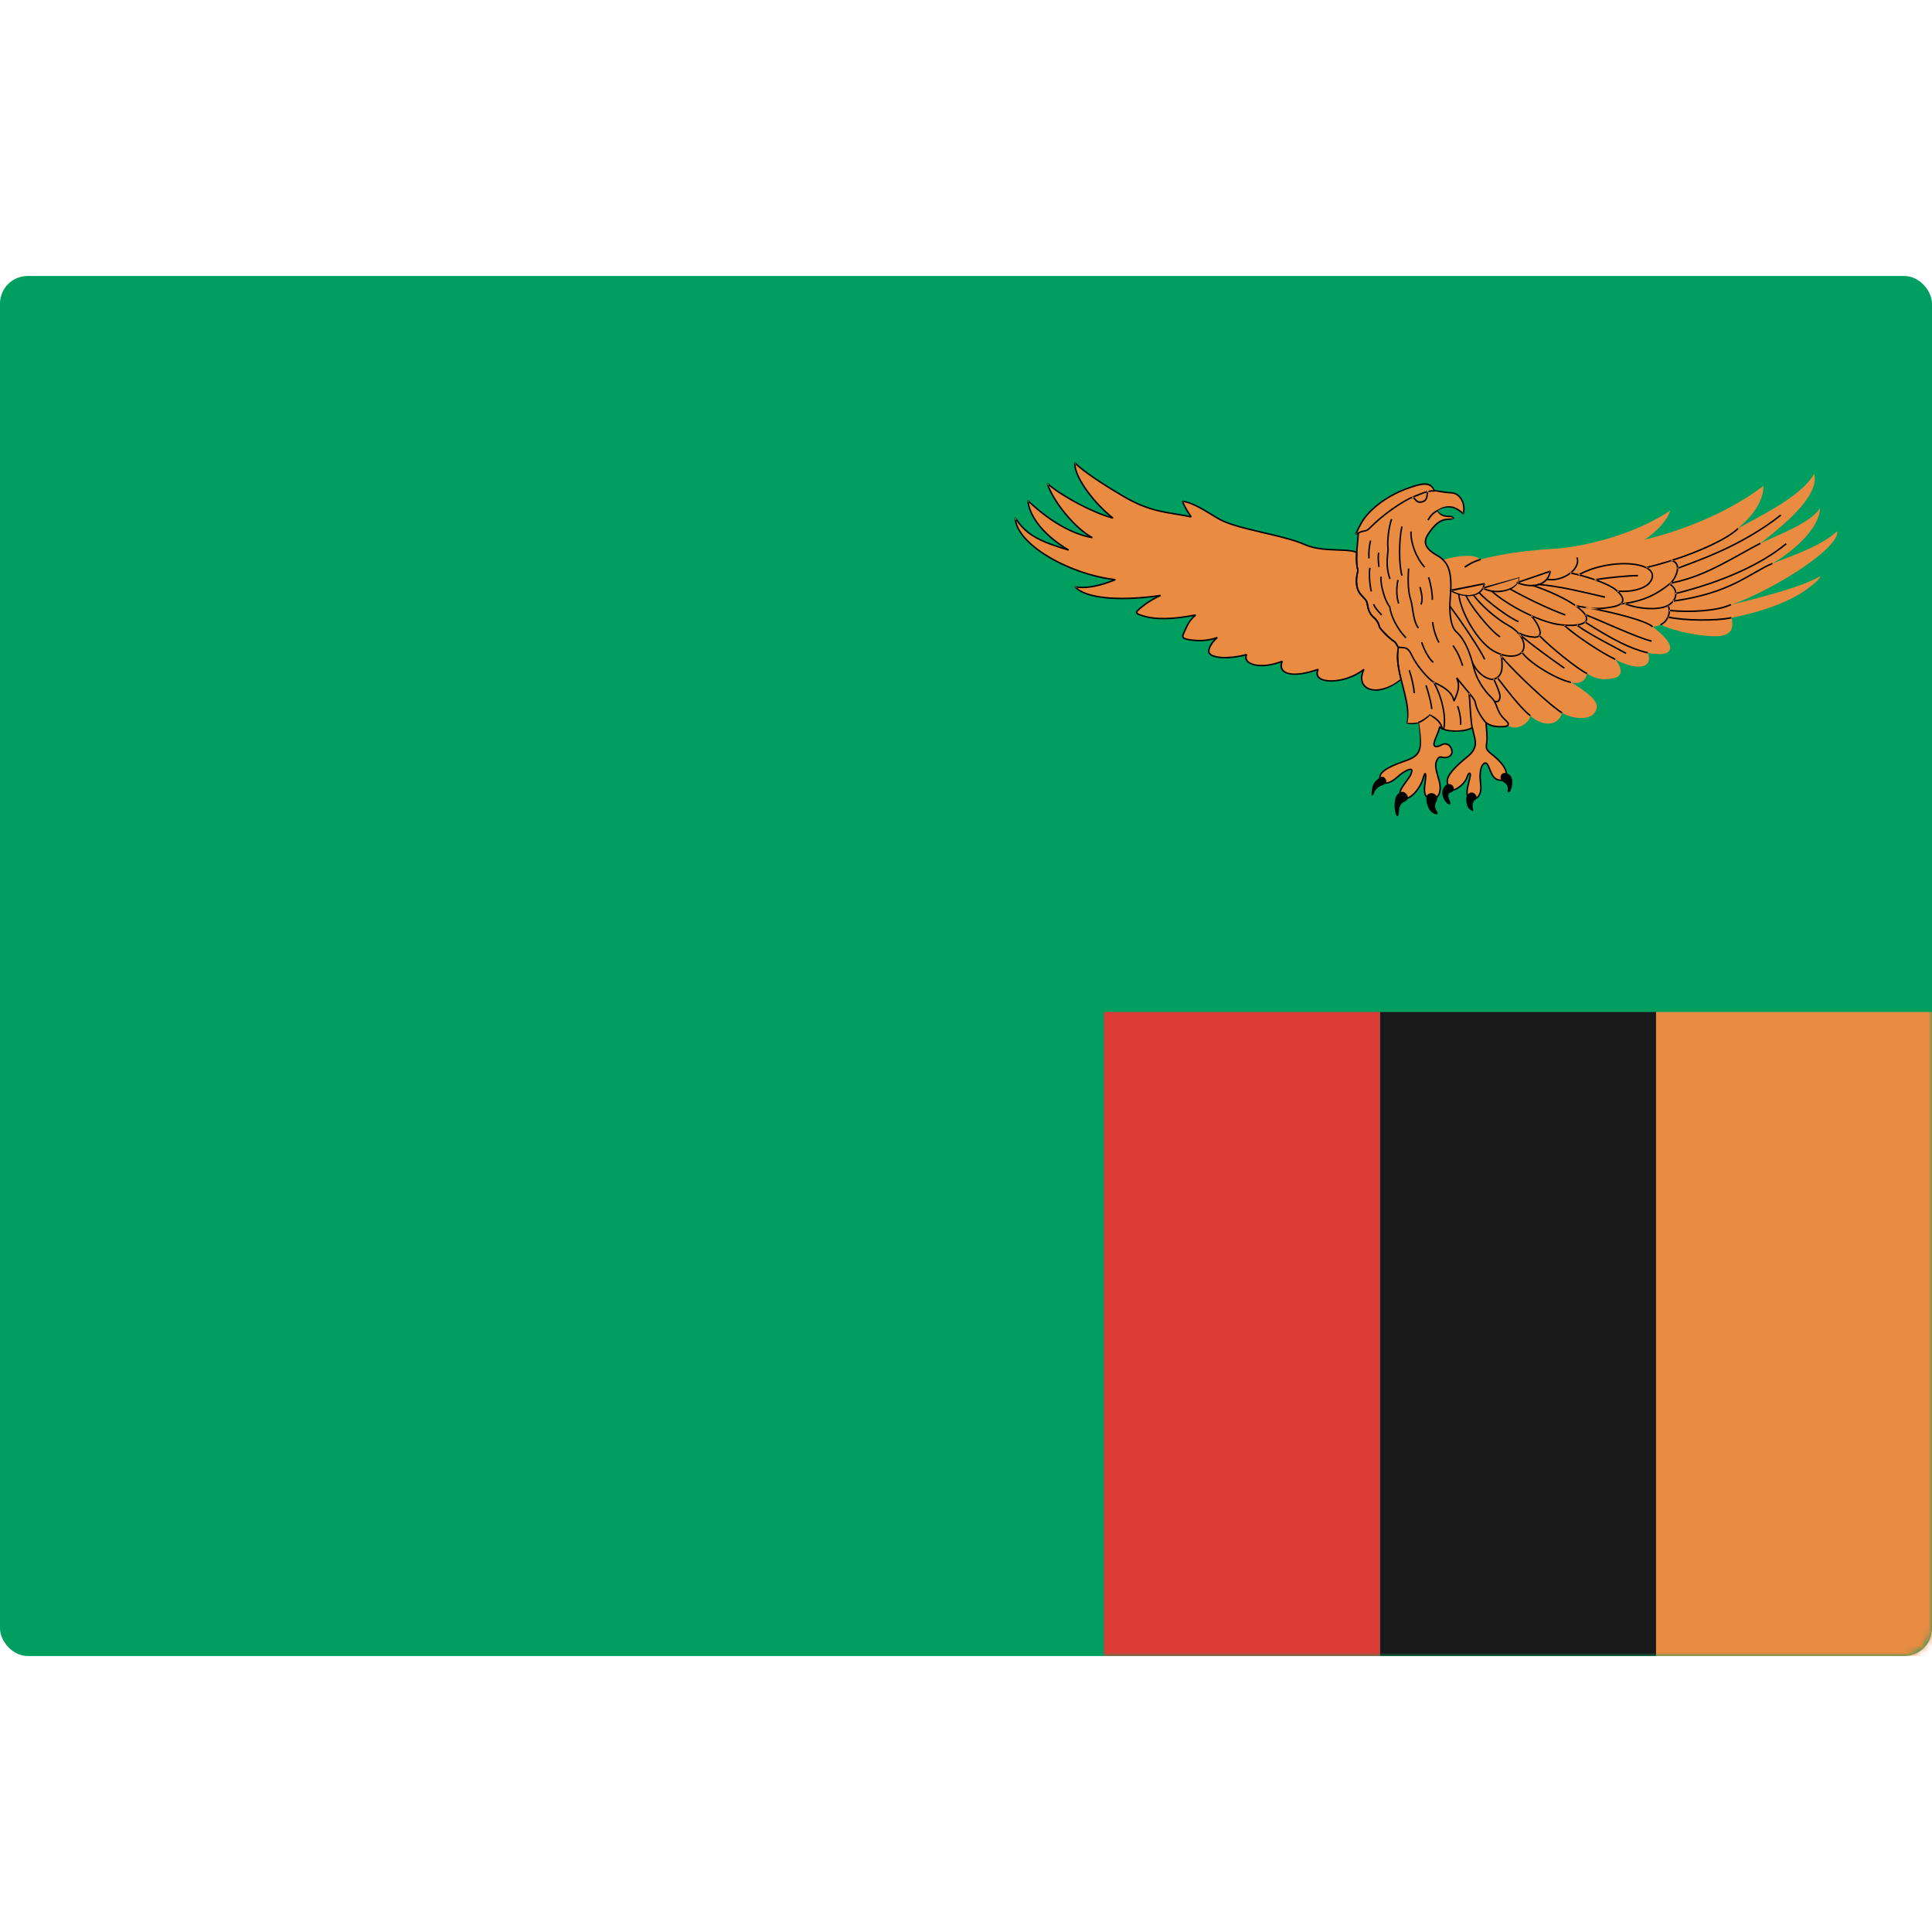 <svg width="280" height="280" viewBox="0 0 280 280" fill="none" xmlns="http://www.w3.org/2000/svg">
<rect y="40" width="280" height="200" rx="4" fill="#009F60"/>
<mask id="mask0_9529_101244" style="mask-type:luminance" maskUnits="userSpaceOnUse" x="0" y="40" width="280" height="200">
<rect y="40" width="280" height="200" rx="4" fill="white"/>
</mask>
<g mask="url(#mask0_9529_101244)">
<rect x="240" y="146.668" width="40" height="93.333" fill="#EA8B42"/>
<path fill-rule="evenodd" clip-rule="evenodd" d="M200 240.001H240V146.668H200V240.001Z" fill="#1A1919"/>
<path fill-rule="evenodd" clip-rule="evenodd" d="M160 240.001H200V146.668H160V240.001Z" fill="#DB3C36"/>
<path fill-rule="evenodd" clip-rule="evenodd" d="M210.141 74.842C209.222 74.867 208.547 74.549 208.305 74.014C209.803 73.135 210.816 73.331 212.073 74.451C212.315 73.575 212.073 72.6 211.541 72.015C211.01 71.43 210.575 71.43 209.851 71.38C209.126 71.332 208.401 71.138 207.917 71.138C207.209 69.577 205.435 70.238 203.731 70.878C200.961 71.917 198.472 73.804 197.354 75.688C196.843 76.55 196.781 76.889 196.468 77.377C196.727 77.345 196.709 77.345 196.871 77.247C196.677 79.392 196.42 81.374 196.805 82.642C196.324 84.495 196.709 85.665 197.289 86.25C197.87 86.835 198.11 87.079 198.208 87.762C198.304 88.443 198.593 89.076 199.077 89.467C199.56 89.858 199.85 90.442 199.898 90.785C199.946 91.125 201.441 92.595 202.072 92.978C202.313 93.123 202.361 93.417 202.653 93.806C202.024 97.512 204.537 101.217 203.956 104.873C204.391 104.922 204.971 104.873 205.552 104.727C206.033 107.846 206.323 109.359 203.618 110.284C200.913 111.211 199.433 112.123 200.188 113.161C200.719 113.892 201.82 113.255 202.507 112.624C203.039 112.137 203.666 111.698 204.149 111.552C204.633 111.406 204.731 111.552 204.487 112.185C204.245 112.82 202.943 114.184 202.893 114.867C202.845 115.55 203.424 116.037 204.343 115.5C205.26 114.964 206.068 113.56 206.275 112.722C206.419 112.137 206.663 111.747 206.613 112.722C206.565 113.697 205.985 115.452 207.29 115.745C208.595 116.037 208.982 114.477 208.547 113.063C208.111 111.65 207.967 110.869 208.159 110.382C208.353 109.894 208.547 109.603 209.028 109.747C209.512 109.894 210.479 109.699 210.431 108.92C210.381 108.14 209.705 107.506 208.932 107.944C208.159 108.383 207.58 108.318 207.917 107.359C208.159 106.676 208.595 105.847 208.643 105.312C209.174 106.091 212.169 106.19 213.377 105.458C213.667 106.921 214.44 108.237 212.75 109.603C211.058 110.967 209.705 112.283 209.753 113.259C209.803 114.234 210.189 114.817 211.058 114.331C211.927 113.844 212.459 113.161 212.652 112.528C212.846 111.893 213.233 111.893 213.04 112.674C212.846 113.453 212.508 114.575 212.652 115.258C212.798 115.939 213.861 115.989 214.295 115.354C214.73 114.721 214.632 113.892 214.536 113.063C214.44 112.233 214.586 111.358 214.778 111.015C214.972 110.675 215.357 110.186 215.745 111.113C216.132 112.039 216.324 112.77 217.097 113.014C217.871 113.259 218.45 112.916 218.306 111.991C218.16 111.065 217.145 110.04 216.132 109.26C215.117 108.481 215.455 108.091 215.503 107.359C215.551 106.628 215.407 105.312 215.357 104.727C216.276 105.41 217.291 105.312 217.773 105.312C218.256 105.312 219.05 105.162 218.256 104.435C216.662 102.972 217.193 102.093 216.083 101.021C214.972 99.95 213.957 98.291 213.619 96.879C213.28 95.464 212.536 92.88 211.058 91.564C210.237 90.833 209.995 88.834 210.189 86.542C210.381 84.251 210.431 81.716 208.353 80.546C206.275 79.377 206.323 78.401 207 77.377C207.676 76.354 208.545 75.353 209.657 75.28C209.908 75.265 210.485 75.217 210.72 75.045C210.616 74.964 210.446 74.835 210.141 74.842Z" fill="#EA8B42"/>
<path fill-rule="evenodd" clip-rule="evenodd" d="M196.629 80.107C196.578 81.098 196.602 81.97 196.806 82.641C196.324 84.494 196.71 85.664 197.289 86.249C197.87 86.834 198.11 87.078 198.208 87.761C198.304 88.442 198.594 89.075 199.077 89.466C199.561 89.856 199.85 90.441 199.898 90.784C199.946 91.124 201.441 92.594 202.072 92.977C202.314 93.122 202.362 93.416 202.653 93.805C202.391 95.344 202.667 96.884 203.044 98.421C199.629 101.28 196.259 99.931 197.677 97.006C194.841 99.281 189.947 99.217 191.042 97.006C186.597 98.567 185.245 97.266 185.824 95.837C182.089 97.332 180.155 95.902 180.671 94.861C177.578 95.706 175.581 95.186 175.259 94.667C174.938 94.147 175.71 92.977 176.419 92.392C175.002 92.912 173.649 92.912 172.36 92.717C171.073 92.521 171.395 92.131 171.652 91.546C171.911 90.961 172.249 90.035 173.279 89.125C170.815 89.612 167.723 89.954 165.549 89.222C165.139 89.084 164.438 88.929 164.872 88.492C165.307 88.053 166.612 86.98 168.206 86.297C164.582 86.834 157.722 87.224 155.79 85.031C157.674 85.419 160.089 84.64 161.635 84.007C155.548 83.324 147.239 79.131 147.141 75.037C148.881 77.863 151.878 78.839 154.873 79.716C150.813 77.326 149.123 74.45 148.979 72.549C151.297 74.792 154.823 77.326 158.303 77.913C155.838 76.597 152.649 72.745 151.78 70.063C153.568 71.671 158.157 74.255 161.298 75.085C159.124 73.378 155.598 69.332 155.79 67.09C156.611 67.919 158.641 69.478 162.794 71.916C166.95 74.353 169.204 74.175 172.634 74.906C172.007 74.061 171.443 72.939 171.395 72.647C172.41 72.793 173.375 73.184 176.274 74.987C179.173 76.791 185.507 77.344 189.126 78.937C191.781 80.107 195.566 79.375 196.629 80.107Z" fill="#EA8B42"/>
<path fill-rule="evenodd" clip-rule="evenodd" d="M218.495 105.142C218.654 105.015 218.654 104.795 218.257 104.432C216.662 102.969 217.194 102.09 216.083 101.018C214.972 99.947 213.957 98.288 213.619 96.876C213.28 95.462 212.536 92.877 211.058 91.561C210.237 90.83 209.995 88.831 210.189 86.539C210.354 84.578 210.414 82.439 209.125 81.13C211.54 80.447 213.765 80.299 214.537 81.079C218.546 80.055 222.026 79.745 225.439 79.52C229.369 79.258 236.776 77.569 242.059 73.994C241.737 75.295 239.934 77.244 238.322 78.219C243.669 76.919 250.111 74.513 255.587 70.419C255.522 73.28 253.204 75.424 251.85 76.595C255.587 74.513 261.061 71.914 262.929 68.664C263.75 71.995 258.163 76.351 255.134 78.756C258.227 77.261 262.221 75.879 263.767 73.669C263.735 76.366 260.224 79.714 256.874 81.664C260.289 80.365 264.09 78.999 266.279 76.984C266.536 79.699 256.069 85.939 250.883 87.644C255.393 86.539 261.254 85.044 263.831 83.484C263.702 84.036 262.651 84.81 261.887 85.375C258.736 87.704 253.903 88.955 250.948 89.529C251.335 91.155 250.819 92.065 249.016 92.194C247.213 92.325 242.848 91.627 240.659 90.52C240.337 90.715 239.949 90.782 239.514 90.83C241.639 92.439 242.365 93.609 241.929 94.292C241.495 94.975 239.973 94.851 238.814 94.608C239.731 97.192 236.663 97.022 234.103 95.558C235.118 96.876 235.264 97.996 233.862 98.288C232.461 98.581 231.349 98.484 229.996 97.605C229.9 98.581 228.966 99.231 227.726 98.906C231.978 101.49 231.736 102.433 231.011 103.406C230.287 104.382 227.75 104.188 226.398 103.31C225.818 105.309 223.507 105.316 221.783 103.725C221.767 104.521 220.122 106.102 218.495 105.142Z" fill="#EA8B42"/>
<path fill-rule="evenodd" clip-rule="evenodd" d="M198.772 114.947C198.842 114.331 198.9 113.615 199.415 113.159C199.931 112.704 200.253 112.315 200.704 112.769C201.155 113.225 200.865 113.648 200.253 113.842C199.641 114.037 199.223 114.589 199.125 114.947C199.029 115.305 198.707 115.499 198.772 114.947Z" fill="black"/>
<path fill-rule="evenodd" clip-rule="evenodd" d="M202.281 117.937C201.962 116.915 202.122 115.598 202.475 115.207C202.83 114.817 203.281 114.557 203.699 114.947C204.117 115.338 204.278 115.89 203.505 116.215C202.821 116.503 202.765 117.222 202.734 117.743C202.701 118.263 202.475 118.555 202.281 117.937Z" fill="black"/>
<path fill-rule="evenodd" clip-rule="evenodd" d="M206.791 115.306C206.543 115.724 206.855 117.419 207.693 117.84C208.286 118.14 208.562 118.069 208.207 117.515C207.854 116.963 207.983 116.443 208.176 116.151C208.368 115.858 208.338 115.339 207.918 115.079C207.499 114.817 206.983 114.981 206.791 115.306Z" fill="black"/>
<path fill-rule="evenodd" clip-rule="evenodd" d="M210.431 113.778C209.899 113.375 209.4 113.858 209.207 114.199C208.819 114.882 209.111 115.858 209.723 116.41C210.335 116.962 210.237 116.215 210.043 115.89C209.851 115.565 209.819 114.915 210.237 114.849C210.655 114.786 210.947 114.166 210.431 113.778Z" fill="black"/>
<path fill-rule="evenodd" clip-rule="evenodd" d="M213.458 114.882C212.941 114.728 212.428 115.272 212.491 115.922C212.539 116.408 212.589 117.027 213.071 117.352C213.395 117.569 213.619 117.71 213.458 117.125C213.297 116.54 213.556 116.051 213.844 115.89C214.134 115.728 214.005 115.045 213.458 114.882Z" fill="black"/>
<path fill-rule="evenodd" clip-rule="evenodd" d="M217.742 112.119C217.367 112.384 217.387 112.999 217.742 113.226C218.095 113.453 218.611 113.778 218.515 114.33C218.418 114.882 218.707 115.079 218.966 114.461C219.223 113.843 219.256 112.933 218.966 112.51C218.675 112.087 218.063 111.892 217.742 112.119Z" fill="black"/>
<path fill-rule="evenodd" clip-rule="evenodd" d="M208.403 73.971C208.627 74.467 209.269 74.76 210.138 74.735L210.139 74.735C210.415 74.729 210.582 74.803 210.784 75.133C210.571 75.288 210.171 75.358 209.665 75.389C208.741 75.449 207.935 76.157 207.09 77.438C206.329 78.588 206.595 79.435 208.406 80.454C210.205 81.467 210.574 83.231 210.296 86.553C210.092 88.966 210.386 90.823 211.129 91.485C212.36 92.581 213.152 94.475 213.724 96.855C214.05 98.218 215.036 99.864 216.157 100.945C216.421 101.199 216.609 101.456 216.759 101.748C216.846 101.916 216.909 102.068 217.012 102.341C217.365 103.281 217.604 103.691 218.329 104.357C218.731 104.725 218.809 105.032 218.561 105.231C218.397 105.363 218.102 105.421 217.773 105.421C217.691 105.421 217.691 105.421 217.595 105.423C216.815 105.438 216.313 105.374 215.735 105.086C215.65 105.043 215.566 104.997 215.485 104.945C215.489 104.987 215.493 105.031 215.497 105.076C215.512 105.238 215.527 105.409 215.534 105.488C215.555 105.729 215.572 105.944 215.586 106.147C215.62 106.659 215.63 107.068 215.61 107.368C215.603 107.481 215.59 107.58 215.566 107.737C215.521 108.025 215.512 108.104 215.521 108.229C215.542 108.536 215.724 108.812 216.198 109.176C217.439 110.131 218.277 111.118 218.412 111.975C218.562 112.939 217.958 113.4 217.066 113.118C216.519 112.946 216.238 112.588 215.914 111.813C215.896 111.771 215.849 111.655 215.799 111.531C215.739 111.384 215.675 111.224 215.646 111.156C215.488 110.778 215.345 110.657 215.219 110.693C215.11 110.725 214.989 110.863 214.872 111.069C214.673 111.424 214.556 112.303 214.643 113.051L214.644 113.059C214.791 114.326 214.765 114.861 214.383 115.416C213.899 116.126 212.715 116.062 212.548 115.281C212.472 114.92 212.514 114.442 212.65 113.809C212.688 113.634 212.731 113.454 212.787 113.232C212.792 113.211 212.808 113.152 212.826 113.079C212.864 112.93 212.918 112.722 212.936 112.649C213.011 112.349 212.99 112.18 212.972 112.177C212.942 112.171 212.831 112.312 212.755 112.56C212.538 113.269 211.952 113.954 211.111 114.426C210.222 114.923 209.705 114.417 209.647 113.265C209.602 112.348 210.618 111.185 212.683 109.52C213.084 109.196 213.354 108.867 213.513 108.523C213.803 107.899 213.761 107.42 213.443 106.195C213.377 105.944 213.336 105.779 213.303 105.624C212.082 106.249 209.528 106.196 208.716 105.544C208.661 105.801 208.541 106.114 208.301 106.687L208.3 106.69C208.149 107.049 208.085 107.21 208.019 107.397C207.875 107.804 207.906 108.019 208.049 108.077C208.204 108.141 208.509 108.062 208.88 107.852C209.678 107.399 210.479 107.992 210.538 108.914C210.585 109.678 209.694 110.062 208.998 109.852C208.636 109.743 208.472 109.887 208.259 110.423C208.088 110.856 208.197 111.567 208.649 113.032C209.153 114.668 208.58 116.145 207.267 115.851C206.463 115.671 206.253 115.033 206.365 113.918C206.379 113.78 206.396 113.648 206.424 113.442C206.485 112.991 206.498 112.888 206.506 112.718C206.514 112.561 206.515 112.437 206.508 112.347C206.467 112.444 206.419 112.588 206.379 112.749C206.131 113.751 205.251 115.095 204.397 115.595C203.48 116.13 202.726 115.714 202.786 114.861C202.809 114.547 203.033 114.147 203.494 113.499C203.558 113.41 203.558 113.41 203.621 113.322L203.622 113.321C204.206 112.513 204.303 112.37 204.387 112.148C204.6 111.595 204.569 111.539 204.181 111.656C203.745 111.788 203.142 112.189 202.58 112.705C201.625 113.582 200.613 113.929 200.101 113.225C199.697 112.669 199.864 112.119 200.541 111.597C201.136 111.138 202.139 110.679 203.584 110.184C205.873 109.4 206.049 108.646 205.578 104.833C204.996 104.979 204.402 105.032 203.85 104.858C204.087 103.366 203.901 102.168 203.194 99.429C202.47 96.628 202.28 95.366 202.568 93.872C202.492 93.772 202.429 93.673 202.364 93.559C202.353 93.541 202.33 93.498 202.304 93.452C202.272 93.394 202.238 93.331 202.225 93.31C202.153 93.186 202.095 93.119 202.016 93.072C201.33 92.654 199.844 91.171 199.792 90.801C199.74 90.428 199.424 89.886 199.01 89.552C198.524 89.159 198.206 88.519 198.102 87.778C198.019 87.201 197.897 87.015 197.213 86.327C196.498 85.605 196.262 84.308 196.703 82.675C196.405 81.696 196.433 80.753 196.711 77.811C196.727 77.644 196.737 77.534 196.746 77.438C196.714 77.449 196.68 77.457 196.635 77.464C196.57 77.474 196.57 77.474 196.481 77.485L196.481 77.485L196.378 77.32C196.442 77.221 196.498 77.124 196.553 77.018C196.599 76.927 196.599 76.926 196.643 76.835C196.638 76.846 196.819 76.459 196.883 76.331C196.993 76.107 197.113 75.886 197.262 75.634C198.397 73.721 200.911 71.822 203.694 70.778C206.331 69.788 207.39 69.717 207.918 71.031C208.151 71.031 208.268 71.047 208.954 71.159C209.346 71.223 209.597 71.257 209.859 71.274L210.024 71.285C210.642 71.327 210.9 71.382 211.214 71.587C211.351 71.677 211.485 71.794 211.621 71.944C212.191 72.571 212.422 73.591 212.176 74.481L212.002 74.533C210.738 73.406 209.773 73.278 208.403 73.971ZM210.655 75.131C210.487 75.001 210.362 74.945 210.144 74.95C210.144 74.95 210.144 74.95 210.144 74.95L210.144 74.95C210.144 74.95 210.144 74.95 210.144 74.95C209.197 74.977 208.473 74.647 208.251 73.922C209.697 73.074 210.741 73.177 212.01 74.255C211.999 74.312 211.985 74.368 211.97 74.424L212.144 74.372C212.099 74.332 212.054 74.293 212.01 74.255C212.166 73.477 211.947 72.622 211.463 72.089C211.338 71.952 211.218 71.847 211.097 71.767C210.823 71.588 210.593 71.539 210.01 71.5L209.844 71.489C209.574 71.471 209.318 71.436 208.919 71.371C208.795 71.351 208.69 71.334 208.599 71.319C208.2 71.255 208.075 71.235 207.82 71.183C207.268 69.965 206.296 70.031 203.769 70.98C201.029 72.007 198.554 73.877 197.446 75.744C197.3 75.991 197.183 76.208 197.075 76.427C197.01 76.557 196.819 76.963 196.838 76.925C196.815 76.973 196.803 76.997 196.791 77.021C196.779 77.045 196.767 77.069 196.743 77.117C196.722 77.157 196.702 77.195 196.68 77.233C196.661 77.24 196.638 77.246 196.6 77.252C196.543 77.261 196.543 77.261 196.455 77.272L196.455 77.272L196.558 77.437C196.602 77.369 196.642 77.302 196.68 77.233C196.684 77.231 196.688 77.23 196.692 77.228C196.714 77.218 196.733 77.207 196.815 77.156L196.978 77.258C196.962 77.428 196.951 77.546 196.924 77.832C196.65 80.736 196.622 81.672 196.909 82.67C196.487 84.294 196.709 85.513 197.365 86.175C198.078 86.893 198.223 87.112 198.314 87.748C198.411 88.438 198.704 89.029 199.144 89.384C199.6 89.752 199.944 90.343 200.004 90.771C200.044 91.056 201.493 92.502 202.127 92.887C202.242 92.956 202.321 93.049 202.41 93.201C202.424 93.225 202.461 93.292 202.494 93.352C202.518 93.395 202.54 93.435 202.55 93.452C202.566 93.48 202.582 93.507 202.598 93.535C202.644 93.613 202.693 93.696 202.759 93.825C202.498 95.362 202.685 96.603 203.401 99.375C204.116 102.143 204.305 103.361 203.968 104.768C204.365 104.812 204.879 104.772 205.496 104.724C205.55 104.72 205.603 104.716 205.658 104.712C206.275 108.706 206.077 109.558 203.653 110.387C202.229 110.875 201.243 111.326 200.671 111.768C200.077 112.226 199.948 112.65 200.275 113.099C200.675 113.65 201.565 113.345 202.435 112.546C203.02 112.01 203.646 111.593 204.119 111.45C204.711 111.271 204.855 111.529 204.588 112.225C204.492 112.475 204.4 112.61 203.795 113.447C203.732 113.535 203.732 113.535 203.669 113.623L203.668 113.624C203.233 114.235 203.019 114.619 203 114.876C202.953 115.55 203.516 115.861 204.289 115.409C205.088 114.941 205.936 113.646 206.171 112.697C206.253 112.368 206.355 112.118 206.457 112.049C206.583 111.964 206.677 112.058 206.707 112.209C206.728 112.316 206.732 112.487 206.72 112.729C206.711 112.908 206.699 113.012 206.636 113.471C206.608 113.675 206.592 113.805 206.578 113.94C206.476 114.959 206.652 115.493 207.314 115.641C208.41 115.887 208.908 114.601 208.444 113.096C207.977 111.581 207.864 110.841 208.06 110.344C208.308 109.717 208.562 109.496 209.059 109.646C209.633 109.819 210.36 109.506 210.324 108.928C210.274 108.15 209.63 107.673 208.985 108.039C208.562 108.279 208.202 108.372 207.968 108.277C207.687 108.162 207.64 107.826 207.817 107.325C207.885 107.133 207.95 106.97 208.102 106.606L208.104 106.604C208.405 105.884 208.511 105.585 208.536 105.304L208.731 105.253C209.226 105.978 212.16 106.071 213.322 105.368L213.483 105.439C213.522 105.639 213.565 105.815 213.65 106.141C213.981 107.414 214.026 107.928 213.708 108.613C213.533 108.99 213.243 109.344 212.817 109.688C210.815 111.303 209.821 112.439 209.861 113.255C209.912 114.27 210.289 114.639 211.006 114.238C211.802 113.792 212.35 113.151 212.55 112.497C212.655 112.154 212.83 111.931 213.011 111.965C213.212 112.003 213.247 112.288 213.144 112.701C213.126 112.775 213.071 112.986 213.033 113.134C213.015 113.207 213 113.264 212.995 113.285C212.939 113.504 212.897 113.683 212.86 113.854C212.729 114.46 212.689 114.913 212.757 115.237C212.88 115.812 213.819 115.862 214.207 115.294C214.548 114.798 214.572 114.297 214.431 113.084L214.43 113.076C214.339 112.286 214.461 111.363 214.685 110.963C214.829 110.71 214.979 110.539 215.159 110.487C215.419 110.412 215.649 110.607 215.844 111.073C215.873 111.142 215.939 111.304 215.999 111.452C216.048 111.576 216.094 111.689 216.112 111.73C216.413 112.452 216.659 112.764 217.13 112.913C217.877 113.149 218.325 112.807 218.2 112.009C218.077 111.223 217.268 110.271 216.067 109.347C215.549 108.949 215.333 108.621 215.307 108.244C215.297 108.096 215.306 108.009 215.354 107.703C215.378 107.553 215.39 107.459 215.397 107.354C215.415 107.065 215.405 106.665 215.372 106.162C215.358 105.96 215.342 105.747 215.321 105.507C215.314 105.428 215.298 105.259 215.283 105.097C215.269 104.937 215.255 104.784 215.251 104.738L215.421 104.642C215.552 104.739 215.689 104.823 215.83 104.893C216.369 105.162 216.843 105.222 217.591 105.208C217.642 105.207 217.666 105.207 217.69 105.207C217.711 105.206 217.733 105.206 217.773 105.206C218.056 105.206 218.312 105.156 218.427 105.064C218.544 104.969 218.503 104.808 218.184 104.515C217.43 103.823 217.175 103.386 216.811 102.416C216.711 102.151 216.651 102.006 216.569 101.847C216.429 101.575 216.255 101.338 216.009 101.1C214.859 99.991 213.851 98.31 213.515 96.905C212.954 94.566 212.174 92.703 210.987 91.646C210.175 90.923 209.873 89.012 210.082 86.534C210.354 83.293 209.999 81.598 208.301 80.641C206.387 79.564 206.077 78.58 206.911 77.319C207.79 75.987 208.641 75.24 209.651 75.174C209.796 75.165 209.934 75.153 210.059 75.141C210.33 75.116 210.544 75.096 210.655 75.131Z" fill="black"/>
<path fill-rule="evenodd" clip-rule="evenodd" d="M194.019 79.6C195.671 79.658 196.272 79.732 196.69 80.019L196.736 80.114C196.679 81.217 196.726 82.011 196.91 82.669C196.488 84.293 196.709 85.512 197.365 86.174C198.079 86.892 198.223 87.112 198.314 87.747C198.411 88.437 198.704 89.028 199.144 89.384C199.6 89.751 199.944 90.342 200.005 90.77C200.045 91.055 201.493 92.501 202.127 92.886C202.242 92.955 202.321 93.048 202.41 93.2C202.424 93.224 202.461 93.291 202.494 93.351C202.518 93.395 202.54 93.435 202.55 93.451C202.566 93.479 202.582 93.506 202.598 93.534C202.644 93.612 202.693 93.695 202.759 93.824C202.533 95.15 202.677 96.475 203.113 98.505C201.497 99.858 199.75 100.377 198.516 99.987C197.398 99.633 196.958 98.609 197.422 97.334C196.106 98.263 194.359 98.806 192.885 98.797C191.367 98.789 190.51 98.182 190.851 97.187C187.184 98.419 185.143 97.721 185.646 96.022C182.611 97.154 180.096 96.369 180.493 95.021C177.888 95.689 175.62 95.453 175.168 94.725C174.886 94.269 175.324 93.347 175.989 92.649C174.838 92.987 173.664 93.024 172.344 92.825C171.723 92.731 171.414 92.585 171.332 92.335C171.269 92.145 171.288 92.088 171.525 91.57C171.539 91.537 171.539 91.537 171.554 91.504C171.553 91.505 171.709 91.147 171.762 91.029C171.856 90.824 171.948 90.641 172.052 90.46C172.289 90.045 172.574 89.664 172.936 89.302C169.922 89.866 167.351 89.944 165.515 89.325C165.493 89.317 165.431 89.297 165.37 89.278C165.315 89.261 165.262 89.244 165.24 89.236C164.984 89.151 164.827 89.077 164.726 88.972C164.575 88.815 164.598 88.617 164.796 88.418C165.382 87.827 166.419 87.068 167.521 86.503C162.29 87.192 157.285 86.891 155.71 85.103L155.811 84.927C157.279 85.23 159.167 84.855 161.206 84.064C154.527 83.172 147.124 78.823 147.034 75.041L147.232 74.982C148.587 77.182 150.395 78.23 154.12 79.379C150.895 77.294 149.035 74.703 148.872 72.558L149.053 72.473C151.687 75.022 154.825 77.013 157.706 77.685C155.32 76.132 152.495 72.618 151.678 70.098L151.852 69.984C153.672 71.622 157.895 73.935 160.822 74.838C158.157 72.599 155.52 68.982 155.683 67.082L155.866 67.016C156.884 68.044 159.221 69.695 162.849 71.824C165.096 73.143 166.809 73.748 169.064 74.165C169.384 74.224 169.692 74.277 170.178 74.356C171.377 74.553 171.819 74.628 172.387 74.746C171.861 73.985 171.343 72.992 171.289 72.666L171.41 72.542C172.537 72.704 173.615 73.208 176.33 74.897C177.639 75.712 179.238 76.19 183.12 77.093L183.299 77.135C186.432 77.864 187.824 78.248 189.169 78.84C189.871 79.149 190.691 79.342 191.669 79.455C192.33 79.531 192.809 79.557 194.019 79.6ZM196.519 80.165C196.52 80.144 196.521 80.123 196.522 80.103L196.569 80.197C196.553 80.186 196.536 80.175 196.519 80.165ZM156.108 85.195C157.668 85.406 159.605 84.956 161.676 84.108L161.647 83.901C155.216 83.18 147.924 79.086 147.292 75.468C148.753 77.617 150.763 78.626 154.843 79.821L154.927 79.625C151.484 77.598 149.436 74.995 149.118 72.832C151.926 75.491 155.268 77.512 158.285 78.021L158.353 77.82C156.033 76.581 153.039 73.045 152.017 70.41C154.117 72.145 158.459 74.448 161.271 75.19L161.364 75.002C158.731 72.935 155.967 69.309 155.892 67.341C157.004 68.391 159.294 69.987 162.74 72.01C165.011 73.342 166.746 73.956 169.026 74.377C169.347 74.436 169.656 74.489 170.144 74.569C171.521 74.794 171.896 74.86 172.612 75.013L172.72 74.843C172.231 74.184 171.7 73.221 171.543 72.781C172.579 72.964 173.66 73.489 176.217 75.08C177.554 75.912 179.163 76.393 183.071 77.303L183.25 77.344C186.369 78.07 187.754 78.452 189.083 79.037C189.807 79.356 190.647 79.554 191.644 79.669C192.314 79.746 192.795 79.772 194.012 79.815C195.537 79.869 196.148 79.938 196.519 80.165C196.466 81.259 196.515 82.055 196.703 82.674C196.262 84.307 196.499 85.604 197.213 86.326C197.897 87.014 198.019 87.2 198.102 87.778C198.206 88.518 198.524 89.158 199.01 89.551C199.424 89.885 199.74 90.427 199.792 90.8C199.844 91.17 201.33 92.653 202.017 93.071C202.095 93.118 202.153 93.185 202.225 93.309C202.238 93.331 202.272 93.393 202.304 93.451C202.33 93.497 202.354 93.54 202.364 93.558C202.429 93.672 202.493 93.771 202.568 93.871C202.316 95.15 202.462 96.5 202.94 98.448C201.411 99.65 199.737 100.147 198.58 99.782C197.487 99.436 197.126 98.389 197.773 97.055L197.61 96.924C196.307 97.969 194.436 98.591 192.886 98.582C191.388 98.574 190.672 97.997 191.138 97.056L191.007 96.906C187.176 98.251 185.255 97.529 185.923 95.879L185.784 95.738C182.644 96.995 180.153 96.15 180.767 94.91L180.643 94.759C178.034 95.471 175.747 95.251 175.35 94.611C175.099 94.205 175.709 93.119 176.488 92.477L176.383 92.293C175.116 92.757 173.841 92.834 172.376 92.613C171.829 92.529 171.583 92.413 171.535 92.267C171.499 92.158 171.519 92.098 171.719 91.659C171.726 91.645 171.729 91.637 171.733 91.63C171.737 91.62 171.741 91.611 171.75 91.591C172.297 90.356 172.5 90.001 173.222 89.324C173.253 89.295 173.268 89.281 173.284 89.266C173.3 89.251 173.317 89.237 173.35 89.207L173.258 89.021C170.121 89.641 167.447 89.75 165.583 89.121C165.559 89.113 165.494 89.092 165.432 89.072C165.378 89.055 165.328 89.039 165.307 89.032C165.084 88.958 164.949 88.894 164.881 88.823C164.818 88.758 164.826 88.692 164.948 88.57C165.629 87.883 166.947 86.955 168.248 86.397L168.191 86.192C163.038 86.955 157.931 86.768 156.108 85.195ZM156.108 85.195C156.021 85.12 155.942 85.042 155.87 84.961L155.768 85.137C155.879 85.16 155.993 85.18 156.108 85.195ZM171.543 72.781C171.522 72.72 171.507 72.669 171.501 72.631L171.38 72.755C171.434 72.763 171.489 72.771 171.543 72.781ZM155.892 67.341C155.888 67.258 155.89 67.177 155.897 67.101L155.714 67.167C155.769 67.223 155.829 67.281 155.892 67.341ZM152.017 70.41C151.967 70.281 151.922 70.155 151.882 70.031L151.709 70.144C151.805 70.231 151.908 70.32 152.017 70.41ZM149.118 72.832C149.104 72.735 149.093 72.638 149.086 72.542L148.905 72.628C148.975 72.696 149.047 72.764 149.118 72.832ZM147.292 75.468C147.266 75.323 147.252 75.179 147.248 75.035L147.05 75.095C147.129 75.223 147.21 75.347 147.292 75.468Z" fill="black"/>
<path fill-rule="evenodd" clip-rule="evenodd" d="M219.813 84.546L219.819 84.549C219.002 85.568 216.721 85.98 215.205 85.255L220.124 83.77C220.118 83.952 220.071 84.124 219.99 84.285L219.816 84.344L219.813 84.546ZM220.115 84.242L219.99 84.285C219.977 84.312 219.962 84.34 219.946 84.367C219.927 84.36 219.908 84.353 219.889 84.346L219.887 84.458C219.866 84.489 219.843 84.519 219.819 84.549C219.859 84.564 219.898 84.579 219.937 84.593C219.116 85.819 216.573 86.247 214.963 85.373C214.973 85.355 214.984 85.337 214.993 85.319L215.205 85.255C215.156 85.231 215.108 85.207 215.061 85.181C215.078 85.143 215.093 85.105 215.108 85.065L220.2 83.661C220.21 83.867 220.18 84.061 220.115 84.242ZM220.047 84.404C220.013 84.392 219.979 84.379 219.946 84.367C219.927 84.398 219.908 84.428 219.887 84.458L219.886 84.548L219.987 84.513C219.971 84.54 219.955 84.567 219.937 84.593C222.245 85.428 224.403 84.927 224.787 82.808L224.647 82.688L220.115 84.242C220.095 84.297 220.073 84.351 220.047 84.404ZM220.176 84.448L219.987 84.513C220.009 84.477 220.028 84.441 220.047 84.404C220.09 84.419 220.133 84.434 220.176 84.448ZM224.537 82.952C224.105 84.701 222.241 85.139 220.176 84.448L224.537 82.952ZM224.537 82.952C224.552 82.893 224.565 82.832 224.576 82.77L224.717 82.891L224.537 82.952ZM210.211 85.702C210.187 85.689 210.162 85.675 210.138 85.662L210.169 85.462L215.097 84.489L215.224 84.61C215.199 84.773 215.16 84.925 215.108 85.065L214.893 85.124L214.87 85.32C214.901 85.338 214.932 85.356 214.963 85.373C214.203 86.673 212.093 86.698 210.222 85.707L210.512 85.648C212.477 86.639 214.614 86.421 214.983 84.735L215.139 84.704L215.012 84.578C215.004 84.632 214.994 84.684 214.983 84.735L210.512 85.648C210.421 85.602 210.33 85.554 210.241 85.503L210.211 85.702ZM210.211 85.702L210.222 85.707L210.21 85.71L210.211 85.702ZM215.061 85.181C215.04 85.228 215.017 85.274 214.993 85.319L214.955 85.33L214.978 85.134C215.006 85.15 215.033 85.166 215.061 85.181Z" fill="black"/>
<path fill-rule="evenodd" clip-rule="evenodd" d="M196.906 77.349C197.229 77.178 197.39 77.129 197.753 77.06C197.843 77.043 197.898 77.03 197.957 77.013C198.186 76.947 198.384 76.819 198.646 76.55C200.346 74.812 203.073 72.875 204.68 72.181L204.693 72.211C204.752 72.183 204.793 72.197 204.864 72.269C204.894 72.3 204.999 72.427 205.042 72.48L205.042 72.481L205.042 72.481L205.061 72.504C205.38 72.875 205.729 72.996 206.297 72.784C206.654 72.649 206.833 72.389 206.904 72.015C206.924 71.908 206.931 71.84 206.946 71.643C206.964 71.397 206.985 71.335 207.026 71.331L207.025 71.326L207.034 71.324C207.329 71.262 207.617 71.236 207.941 71.244L207.946 71.029C207.611 71.02 207.311 71.047 207.006 71.11C206.972 71.113 206.942 71.12 206.917 71.13C206.65 71.191 206.372 71.28 206.013 71.416C205.776 71.506 204.753 71.918 204.764 71.914C203.154 72.552 200.271 74.581 198.494 76.4C198.255 76.643 198.088 76.751 197.897 76.807C197.846 76.822 197.797 76.832 197.712 76.849C197.331 76.921 197.151 76.976 196.806 77.159L196.906 77.349ZM206.761 71.377C206.787 71.239 206.83 71.163 206.917 71.13C206.941 71.124 206.966 71.119 206.99 71.113L207.006 71.11L207.007 71.11L207.025 71.326C206.959 71.34 206.91 71.349 206.869 71.356L206.869 71.356C206.839 71.361 206.813 71.366 206.788 71.371C206.779 71.373 206.77 71.375 206.761 71.377ZM204.965 72.065L205.305 71.93L205.305 71.93L205.305 71.93L205.305 71.93C206.403 71.493 206.604 71.413 206.761 71.377C206.748 71.444 206.739 71.526 206.732 71.626C206.718 71.813 206.711 71.877 206.694 71.972C206.636 72.276 206.502 72.47 206.224 72.575C205.745 72.754 205.485 72.664 205.221 72.356L205.216 72.35C205.189 72.317 205.056 72.154 205.014 72.112C204.998 72.095 204.981 72.079 204.965 72.065ZM204.965 72.065C204.853 71.972 204.738 71.947 204.605 72.008L204.68 72.181C204.736 72.157 204.79 72.135 204.843 72.114L204.965 72.065ZM243.227 82.445L243.127 82.482L243.053 82.28L243.225 82.216C243.231 82.29 243.232 82.366 243.227 82.445ZM242.41 84.354C242.736 83.956 243.037 83.387 243.162 82.869C243.198 82.721 243.22 82.579 243.227 82.445C247.903 80.713 250.512 79.599 253.648 77.785C255.269 76.847 256.776 75.834 258.165 74.73L258.032 74.562C256.651 75.659 255.154 76.666 253.541 77.598C250.434 79.396 247.845 80.504 243.225 82.216C243.192 81.78 242.982 81.44 242.578 81.242C246.668 79.909 250.493 78.115 251.958 76.674L251.808 76.52C250.339 77.965 246.408 79.79 242.247 81.122C242.369 81.153 242.479 81.193 242.578 81.242C242.47 81.277 242.361 81.312 242.253 81.347C242.234 81.341 242.214 81.336 242.195 81.331L242.247 81.122C241.025 81.513 239.784 81.862 238.579 82.146C238.298 82.011 237.958 81.896 237.558 81.805C234.998 81.22 231.144 81.839 228.788 83.2C228.472 83.12 228.157 83.046 227.849 82.981C228.564 82.342 228.94 81.522 228.648 80.751L228.448 80.828C229.039 82.389 226.419 84.277 224.172 83.851L224.132 84.063C225.372 84.297 226.721 83.868 227.638 83.156C228.772 83.39 230.013 83.736 231.124 84.125L231.127 84.139L231.152 84.135C232.457 84.595 233.579 85.114 234.13 85.584C234.768 86.125 235.104 86.607 235.084 86.974C235.062 87.378 234.596 87.688 233.602 87.865C232.364 88.086 231.57 88.141 230.468 88.021C230.253 87.979 230.039 87.938 229.824 87.898L229.817 87.936C229.407 87.874 228.949 87.794 228.415 87.694C226.896 86.62 224.565 85.563 222.157 84.733L222.088 84.936C224.46 85.754 226.763 86.797 228.26 87.847L228.254 87.882L228.33 87.896C228.757 88.201 229.116 88.507 229.387 88.807C230.046 89.536 229.962 90.019 229.24 90.298C228.528 90.573 227.263 90.605 225.811 90.385C223.082 89.97 218.551 87.645 216.251 85.583L216.108 85.744C217.498 86.989 219.684 88.326 221.811 89.291L221.805 89.297C222.329 89.827 222.817 90.6 223.035 91.302C223.24 91.961 222.975 92.283 222.373 92.235C221.564 92.173 220.967 92.032 220.187 91.66L220.156 91.726C219.782 91.298 219.28 90.89 218.646 90.543C216.915 89.594 214.66 87.6 213.611 86.138L213.437 86.263C214.505 87.752 216.784 89.767 218.543 90.732C220.534 91.822 221.143 93.494 220.536 94.379C220 95.161 218.211 95.263 216.428 94.201C214.296 92.93 211.833 88.888 211.503 86.042L211.29 86.067C211.628 88.978 214.127 93.079 216.318 94.386C216.675 94.598 217.033 94.766 217.383 94.892C217.545 95.341 217.611 95.9 217.57 96.774C217.519 97.87 216.715 98.61 215.735 98.239C214.768 97.873 214.021 97.06 213.522 96.049L213.33 96.144C213.851 97.2 214.633 98.052 215.66 98.44C215.929 98.542 216.187 98.572 216.424 98.541C217.004 99.774 217.322 100.678 217.281 101.007C217.22 101.503 217.092 101.654 216.639 101.549L216.59 101.758C217.198 101.9 217.42 101.639 217.494 101.033C217.541 100.651 217.226 99.748 216.64 98.495C216.76 98.459 216.873 98.407 216.978 98.34C217.794 99.421 218.391 100.192 219.128 101.082C219.348 101.349 219.563 101.604 219.771 101.844C220.544 102.736 221.202 103.409 221.717 103.811L221.849 103.642C221.348 103.25 220.698 102.585 219.933 101.703C219.726 101.464 219.512 101.211 219.293 100.945C218.559 100.058 217.964 99.29 217.151 98.213C217.519 97.897 217.756 97.385 217.785 96.784C217.809 96.256 217.795 95.836 217.745 95.482C219.87 97.943 224.86 102.562 226.345 103.405L226.451 103.218C224.931 102.356 219.605 97.403 217.664 95.054L217.659 95.058C217.652 95.031 217.644 95.004 217.636 94.977C218.882 95.361 219.997 95.219 220.548 94.693C221.793 96.324 225.673 98.614 227.674 98.998L227.714 98.786C225.749 98.41 221.87 96.114 220.693 94.529L220.698 94.522L220.713 94.501C221.076 93.97 221.062 93.212 220.656 92.446C222.071 93.633 224.449 95.382 226.651 96.916L226.773 96.739C224.419 95.1 221.859 93.21 220.507 92.037C221.127 92.288 221.67 92.397 222.356 92.45C222.674 92.475 222.926 92.406 223.092 92.258C224.588 93.819 228.437 96.964 229.966 97.721L230.061 97.528C228.551 96.78 224.691 93.624 223.226 92.088C223.337 91.881 223.35 91.593 223.24 91.239C223.055 90.644 222.691 90.009 222.27 89.495C223.547 90.044 224.779 90.446 225.779 90.597C226.079 90.643 226.372 90.678 226.654 90.702L226.641 90.718C228.523 92.39 232.011 94.678 234.058 95.657L234.15 95.463C232.189 94.525 228.881 92.367 226.976 90.726C227.545 90.76 228.064 90.748 228.505 90.691C229.088 91.164 230.169 91.826 231.722 92.688C231.923 92.799 232.131 92.914 232.349 93.033C232.879 93.322 234.154 94.004 234.945 94.426L234.946 94.427C235.287 94.609 235.538 94.743 235.599 94.777L235.701 94.588C235.639 94.554 235.388 94.42 235.046 94.237L235.045 94.237L235.044 94.236C234.253 93.813 232.98 93.133 232.451 92.844C232.234 92.725 232.026 92.611 231.826 92.5C230.414 91.716 229.393 91.098 228.794 90.644C228.989 90.607 229.164 90.558 229.317 90.499C229.476 90.438 229.61 90.365 229.718 90.283C233.684 92.79 236.208 94.114 238.79 94.715L238.839 94.505C236.298 93.914 233.797 92.606 229.878 90.13C230.071 89.897 230.101 89.606 229.958 89.271C230.408 89.452 230.939 89.674 231.613 89.962C231.915 90.091 232.769 90.459 233.328 90.7L233.329 90.7L233.821 90.912L234.037 91.005L234.253 91.097C236.726 92.154 238.278 92.757 239.343 93.031L239.397 92.823C238.346 92.553 236.799 91.952 234.337 90.9L234.121 90.807L233.906 90.715L233.415 90.503C232.856 90.262 231.999 89.893 231.697 89.764C230.897 89.422 230.298 89.173 229.795 88.975L229.795 88.977C229.726 88.875 229.643 88.77 229.546 88.662C229.343 88.438 229.094 88.211 228.806 87.984C229.44 88.099 229.965 88.182 230.435 88.234C234.528 89.033 238.478 90.083 239.444 90.913L239.584 90.75C238.685 89.977 235.446 89.058 231.814 88.294C232.37 88.275 232.935 88.202 233.639 88.077C234.228 87.972 234.659 87.816 234.934 87.609L234.936 87.624C235.099 87.607 235.26 87.588 235.419 87.567C237.272 88.369 240.246 88.589 241.682 87.898C242.134 88.801 241.433 90.161 240.627 90.42L240.692 90.625C241.137 90.482 241.546 90.061 241.794 89.549C243.903 90.042 248.641 90.137 250.938 89.631L250.894 89.414C248.642 89.909 243.982 89.819 241.883 89.342C241.975 89.101 242.03 88.846 242.038 88.595C245.187 88.88 248.979 88.642 250.913 87.717L250.823 87.515C248.928 88.422 245.151 88.657 242.031 88.371C242.013 88.171 241.962 87.977 241.871 87.797C241.894 87.782 241.918 87.768 241.94 87.753C242.184 87.591 242.384 87.412 242.541 87.221C246.418 86.663 249.277 85.762 251.886 84.454C252.45 84.171 253.632 83.505 254.587 82.966L254.587 82.966L254.587 82.966C255.222 82.608 255.757 82.306 255.943 82.211C256.283 82.038 256.602 81.891 256.915 81.765L256.835 81.566C256.516 81.694 256.192 81.844 255.847 82.019C255.656 82.116 255.113 82.422 254.472 82.784C253.519 83.322 252.348 83.982 251.79 84.262C249.248 85.537 246.465 86.422 242.715 86.978C242.889 86.694 242.976 86.392 242.98 86.096C249.498 84.457 255.144 82.013 258.94 78.889L258.804 78.723C255.045 81.817 249.441 84.246 242.968 85.877C242.907 85.406 242.633 84.961 242.158 84.629C245.602 83.892 247.864 82.881 252.223 80.446L252.508 80.287C253.745 79.596 254.413 79.232 255.183 78.836L255.086 78.645C254.313 79.042 253.643 79.407 252.404 80.099L252.119 80.258C247.904 82.612 245.664 83.627 242.41 84.354ZM242.153 84.625C242.239 84.549 242.325 84.457 242.41 84.354C242.308 84.377 242.205 84.399 242.101 84.421L242.143 84.618C242.108 84.594 242.072 84.571 242.035 84.548L241.923 84.732C241.942 84.743 241.961 84.755 241.98 84.768C240.128 86.247 238.299 87.122 235.846 87.506C235.726 87.463 235.61 87.416 235.499 87.368L235.414 87.565L235.419 87.567C235.563 87.549 235.705 87.528 235.846 87.506C237.776 88.216 240.661 88.341 241.823 87.573C243.056 86.758 243.05 85.469 241.98 84.768C242.018 84.737 242.056 84.706 242.095 84.675C242.112 84.661 242.129 84.647 242.146 84.631L242.158 84.629L242.153 84.625ZM242.153 84.625L242.143 84.618L242.145 84.632L242.146 84.631L242.153 84.625ZM242.968 85.877L242.807 85.917L242.859 86.126L242.98 86.096C242.981 86.022 242.977 85.949 242.968 85.877ZM242.715 86.978C242.621 86.992 242.526 87.006 242.43 87.019L242.46 87.233L242.541 87.221C242.607 87.142 242.664 87.061 242.715 86.978ZM242.031 88.371C242.038 88.445 242.04 88.52 242.038 88.595L241.92 88.584L241.939 88.362L242.031 88.371ZM241.883 89.342C241.842 89.332 241.802 89.323 241.762 89.313L241.713 89.529C241.739 89.536 241.767 89.542 241.794 89.549C241.827 89.481 241.857 89.412 241.883 89.342ZM241.871 87.797C241.811 87.832 241.748 87.866 241.682 87.898C241.67 87.875 241.658 87.853 241.645 87.831L241.83 87.722C241.844 87.747 241.858 87.772 241.871 87.797ZM235.159 87.383C235.078 87.392 234.996 87.401 234.914 87.41L234.934 87.609C235.027 87.539 235.102 87.464 235.159 87.383ZM234.673 85.795C235.097 86.23 235.317 86.63 235.298 86.986C235.29 87.131 235.244 87.263 235.159 87.383C237.964 87.056 239.935 86.152 241.96 84.508C242.353 84.188 242.8 83.457 242.954 82.819C243.136 82.068 242.926 81.542 242.253 81.347C241.123 81.707 239.978 82.03 238.86 82.3C238.774 82.246 238.681 82.195 238.579 82.146L238.572 82.147L238.621 82.357C238.701 82.338 238.78 82.319 238.86 82.3C239.255 82.548 239.488 82.85 239.565 83.197C239.679 83.711 239.425 84.278 238.96 84.718C238.164 85.471 236.449 85.912 234.673 85.795ZM234.428 85.559C234.516 85.639 234.598 85.717 234.673 85.795C234.577 85.788 234.48 85.78 234.383 85.771L234.404 85.557L234.428 85.559ZM231.588 84.064C231.435 84.088 231.289 84.112 231.152 84.135L231.124 84.125L231.091 83.92L231.158 83.909C231.303 83.96 231.447 84.012 231.588 84.064ZM229.09 83.278C231.413 82.019 235.073 81.458 237.51 82.014C238.647 82.274 239.237 82.709 239.355 83.243C239.451 83.672 239.228 84.169 238.813 84.562C238.029 85.303 236.24 85.736 234.428 85.559C234.377 85.513 234.324 85.467 234.269 85.42C233.749 84.977 232.759 84.498 231.588 84.064C233.316 83.797 235.999 83.537 237.388 83.537V83.314C235.875 83.314 232.853 83.619 231.158 83.909C230.496 83.678 229.791 83.463 229.09 83.278ZM229.09 83.278C228.989 83.251 228.889 83.225 228.788 83.2L228.735 83.231L228.844 83.417C228.924 83.37 229.006 83.323 229.09 83.278ZM231.814 88.294C231.371 88.308 230.934 88.289 230.435 88.234C230.218 88.192 230.001 88.15 229.785 88.109L229.817 87.936C230.048 87.97 230.263 87.999 230.468 88.021C230.92 88.109 231.37 88.2 231.814 88.294ZM229.795 88.977L229.717 89.175C229.795 89.206 229.875 89.238 229.958 89.271C229.918 89.176 229.863 89.078 229.795 88.977ZM229.878 90.13C229.834 90.184 229.78 90.235 229.718 90.283L229.649 90.24L229.764 90.058L229.878 90.13ZM228.794 90.644C228.73 90.596 228.67 90.549 228.616 90.504L228.48 90.671L228.505 90.691C228.605 90.678 228.702 90.662 228.794 90.644ZM226.976 90.726C226.871 90.72 226.763 90.712 226.654 90.702L226.783 90.557C226.845 90.613 226.91 90.669 226.976 90.726ZM223.226 92.088L223.185 92.045L223.167 92.026L223.011 92.174C223.037 92.201 223.064 92.229 223.092 92.258C223.146 92.21 223.191 92.153 223.226 92.088ZM220.355 91.973C220.406 91.995 220.457 92.017 220.507 92.037C220.401 91.945 220.303 91.858 220.213 91.776L220.205 91.784C220.189 91.765 220.172 91.746 220.156 91.726L220.095 91.855L220.128 91.87L220.069 91.935C220.238 92.09 220.435 92.261 220.656 92.446C220.572 92.288 220.472 92.13 220.355 91.973ZM220.355 91.973C220.281 91.941 220.205 91.907 220.128 91.87L220.205 91.784C220.258 91.847 220.308 91.91 220.355 91.973ZM220.693 94.529C220.65 94.587 220.602 94.642 220.548 94.693C220.515 94.65 220.485 94.608 220.456 94.566L220.632 94.444C220.651 94.472 220.672 94.5 220.693 94.529ZM217.659 95.058C217.695 95.189 217.723 95.329 217.745 95.482C217.658 95.381 217.576 95.284 217.499 95.191L217.659 95.058ZM217.151 98.213L217.088 98.129L216.917 98.258L216.978 98.34C217.039 98.302 217.096 98.26 217.151 98.213ZM216.64 98.495C216.616 98.445 216.592 98.393 216.567 98.342L216.374 98.434L216.424 98.541C216.498 98.531 216.57 98.516 216.64 98.495ZM217.636 94.977C217.553 94.951 217.468 94.923 217.383 94.892L217.371 94.861L217.572 94.785C217.595 94.847 217.617 94.911 217.636 94.977ZM222.27 89.495C222.118 89.429 221.964 89.361 221.811 89.291L221.957 89.146C222.063 89.253 222.168 89.371 222.27 89.495ZM228.806 87.984C228.683 87.888 228.552 87.79 228.415 87.694L228.293 87.671L228.26 87.847C228.284 87.864 228.307 87.88 228.33 87.896C228.495 87.928 228.654 87.957 228.806 87.984ZM227.638 83.156C227.711 83.099 227.781 83.041 227.849 82.981C227.761 82.962 227.673 82.944 227.587 82.926L227.544 83.137L227.638 83.156ZM214.558 80.977C213.66 81.232 213.156 81.49 212.211 82.099L212.324 82.288C213.253 81.69 213.741 81.44 214.615 81.191L214.558 80.977ZM218.736 85.417C221.203 86.817 224.519 88.39 226.821 89.226L226.894 89.024C224.604 88.192 221.298 86.624 218.841 85.229L218.736 85.417ZM227.705 85.538C225.925 85.171 224.388 84.93 222.839 84.795L222.857 84.581C224.416 84.717 225.961 84.958 227.748 85.327C228.465 85.475 229.206 85.64 230.154 85.859C230.286 85.89 230.64 85.972 231.045 86.067L231.051 86.069L231.052 86.069C231.644 86.207 232.344 86.371 232.629 86.436L232.581 86.646C232.297 86.58 231.601 86.418 231.011 86.28L231.009 86.28L231.005 86.278L231.003 86.278C230.595 86.183 230.239 86.1 230.106 86.069C229.159 85.85 228.42 85.686 227.705 85.538ZM212.358 86.282C212.793 87.597 215.877 91.468 217.331 92.385L217.445 92.203C216.032 91.312 212.98 87.481 212.561 86.215L212.358 86.282ZM215.065 95.6C214.584 94.425 211.603 89.973 210.007 87.874L210.177 87.744C211.785 89.858 214.773 94.32 215.263 95.519L215.065 95.6ZM214.313 85.979C215.308 87.111 218.568 89.6 220.053 90.2L220.133 90.001C218.681 89.414 215.448 86.945 214.473 85.837L214.313 85.979ZM208.257 73.917C207.658 74.229 207.22 74.685 206.859 75.32L207.043 75.433C207.385 74.832 207.793 74.407 208.353 74.115L208.257 73.917ZM198.295 80.942C198.236 80.133 198.32 79.079 198.539 78.322L198.745 78.382C198.533 79.112 198.452 80.141 198.509 80.926L198.295 80.942ZM198.442 82.276C198.266 83.026 198.396 84.772 198.636 85.738L198.844 85.686C198.611 84.75 198.484 83.036 198.65 82.325L198.442 82.276ZM199.2 88.051C199.1 87.893 199.025 87.744 198.977 87.603L199.178 87.528C199.221 87.65 199.288 87.785 199.379 87.93C199.493 88.111 199.641 88.305 199.818 88.511C199.964 88.682 200.084 88.81 200.312 89.049L200.16 89.205C199.929 88.964 199.808 88.834 199.658 88.659C199.474 88.445 199.32 88.243 199.2 88.051ZM200.034 83.56C199.935 84.807 200.62 87.175 201.316 87.978C201.469 89.306 202.389 91.206 203.688 92.516L203.84 92.365C202.575 91.088 201.675 89.231 201.503 87.893C200.822 87.08 200.153 84.769 200.247 83.577L200.034 83.56ZM199.745 82.169C199.634 81.381 199.607 80.59 199.697 80.088L199.908 80.126C199.823 80.601 199.849 81.371 199.957 82.139L199.745 82.169ZM201.587 75.191C201.16 76.269 200.922 78.549 201.049 79.439C201.073 79.609 201.07 79.653 200.995 80.368C200.858 81.674 200.912 82.664 201.343 83.943L201.546 83.874C201.126 82.629 201.074 81.668 201.208 80.391C201.286 79.643 201.289 79.606 201.261 79.409C201.139 78.555 201.373 76.312 201.786 75.271L201.587 75.191ZM203.082 83.453C202.625 81.917 202.609 78.23 203.081 76.279L203.289 76.33C202.825 78.245 202.842 81.894 203.288 83.391L203.082 83.453ZM202.499 84.031C202.241 85.177 202.268 86.503 202.6 87.501L202.803 87.433C202.485 86.474 202.458 85.188 202.708 84.079L202.499 84.031ZM206.39 82.274C205.105 80.84 204.328 78.701 204.381 77.031L204.595 77.037C204.544 78.652 205.302 80.737 206.549 82.13L206.39 82.274ZM204.043 82.39C203.895 84.243 204.001 85.945 204.339 86.917C204.425 87.168 204.486 87.473 204.572 88.032C204.613 88.298 204.636 88.45 204.656 88.576C204.69 88.79 204.721 88.971 204.754 89.144C204.915 89.987 205.128 90.608 205.465 91.088L205.64 90.964C205.324 90.515 205.121 89.919 204.964 89.103C204.931 88.933 204.901 88.754 204.867 88.542C204.848 88.417 204.825 88.266 204.784 87.999C204.696 87.427 204.634 87.114 204.541 86.846C204.215 85.908 204.111 84.233 204.257 82.407L204.043 82.39ZM205.728 85.252L205.689 85.106L205.896 85.051L205.935 85.197L205.977 85.357C206.088 85.788 206.154 86.113 206.184 86.438C206.228 86.906 206.186 87.31 206.036 87.656L205.84 87.57C205.973 87.262 206.012 86.893 205.971 86.458C205.942 86.147 205.878 85.832 205.769 85.411L205.728 85.252ZM206.946 83.696C207.303 84.867 207.525 86.3 207.474 86.923L207.687 86.94C207.741 86.286 207.515 84.828 207.151 83.633L206.946 83.696ZM208.454 93.175C208.013 92.399 207.613 91.159 207.522 90.159L207.735 90.139C207.823 91.108 208.214 92.319 208.64 93.068L208.454 93.175ZM205.932 93.108C206.337 94.327 207.032 95.586 207.66 96.083L207.792 95.914C207.205 95.45 206.528 94.223 206.136 93.04L205.932 93.108ZM211.876 96.521C211.447 95.221 211.165 94.59 210.488 93.624L210.663 93.5C211.355 94.487 211.644 95.135 212.079 96.453L211.876 96.521Z" fill="black"/>
<path fill-rule="evenodd" clip-rule="evenodd" d="M202.642 93.913C202.775 93.927 202.859 93.933 203.089 93.944C203.622 93.971 203.81 94.025 204.05 94.28C204.209 94.448 204.366 94.702 204.536 95.071C205.129 96.361 206.75 98.332 207.697 98.946L207.696 98.947C208.95 101.154 209.508 104.069 209.118 105.633C209.007 104.945 208.617 104.415 208.016 103.981C207.782 103.813 207.633 103.727 207.227 103.511C206.691 103.98 205.908 104.521 205.513 104.605L205.557 104.815C206.003 104.72 206.821 104.155 207.256 103.678C207.454 103.851 207.584 103.941 207.728 104.042L207.728 104.042L207.728 104.042L207.728 104.042C207.78 104.077 207.832 104.114 207.891 104.156C208.45 104.56 208.807 105.044 208.907 105.67L209.118 105.636C209.113 105.654 209.108 105.672 209.103 105.69L209.31 105.747C209.727 104.203 209.223 101.366 208.038 99.124C209.499 99.797 210.432 100.555 210.615 101.625L210.818 101.651L210.923 101.415C211.41 100.318 211.595 99.564 211.41 98.785L211.428 98.807L211.6 99.014C212.137 99.661 212.532 100.137 212.825 100.497L212.805 100.5C212.834 100.705 212.861 101.017 212.893 101.492C212.899 101.577 212.915 101.823 212.932 102.103C212.956 102.482 212.984 102.924 212.997 103.108C213.074 104.238 213.151 104.99 213.256 105.481L213.465 105.436C213.363 104.959 213.287 104.213 213.211 103.093C213.198 102.91 213.17 102.47 213.146 102.09C213.129 101.81 213.113 101.563 213.107 101.478C213.088 101.19 213.07 100.962 213.053 100.779C213.51 101.352 213.629 101.553 213.691 101.77C213.709 101.835 213.723 101.901 213.738 101.98C213.744 102.007 213.75 102.036 213.756 102.067C213.935 102.922 214.622 104.095 215.311 104.848L215.469 104.703C214.804 103.976 214.136 102.836 213.966 102.023C213.958 101.983 213.95 101.946 213.943 101.911L213.943 101.91L213.943 101.91C213.926 101.825 213.912 101.754 213.892 101.684C213.785 101.31 213.514 100.983 211.792 98.909L211.791 98.909L211.593 98.669C211.447 98.493 211.315 98.332 211.19 98.176L211.009 98.288C211.435 99.218 211.315 99.99 210.751 101.274C210.433 100.25 209.457 99.526 208.011 98.876C207.176 98.502 205.354 96.338 204.73 94.981C204.552 94.592 204.383 94.319 204.206 94.132C203.917 93.826 203.683 93.759 203.099 93.729C202.873 93.718 202.793 93.713 202.665 93.699L202.642 93.913ZM213.053 100.779C213.041 100.657 213.03 100.555 213.018 100.47L212.825 100.497C212.909 100.6 212.985 100.694 213.053 100.779ZM209.118 105.636L209.119 105.636L209.118 105.633L209.118 105.636ZM208.038 99.124C208 99.107 207.962 99.09 207.924 99.073C207.854 99.041 207.778 98.999 207.697 98.946L207.882 98.84C207.935 98.934 207.987 99.029 208.038 99.124ZM204.144 97.172C204.52 98.307 204.818 99.67 204.848 100.458L205.063 100.45C205.031 99.638 204.729 98.257 204.347 97.105L204.144 97.172ZM207.392 102.767C207.359 102.13 206.96 100.463 206.562 99.353L206.764 99.28C207.168 100.409 207.572 102.095 207.606 102.755L207.392 102.767ZM211.136 102.379C211.447 103.131 211.644 104.318 211.581 105.026L211.794 105.045C211.86 104.302 211.658 103.08 211.334 102.297L211.136 102.379Z" fill="black"/>
</g>
</svg>
